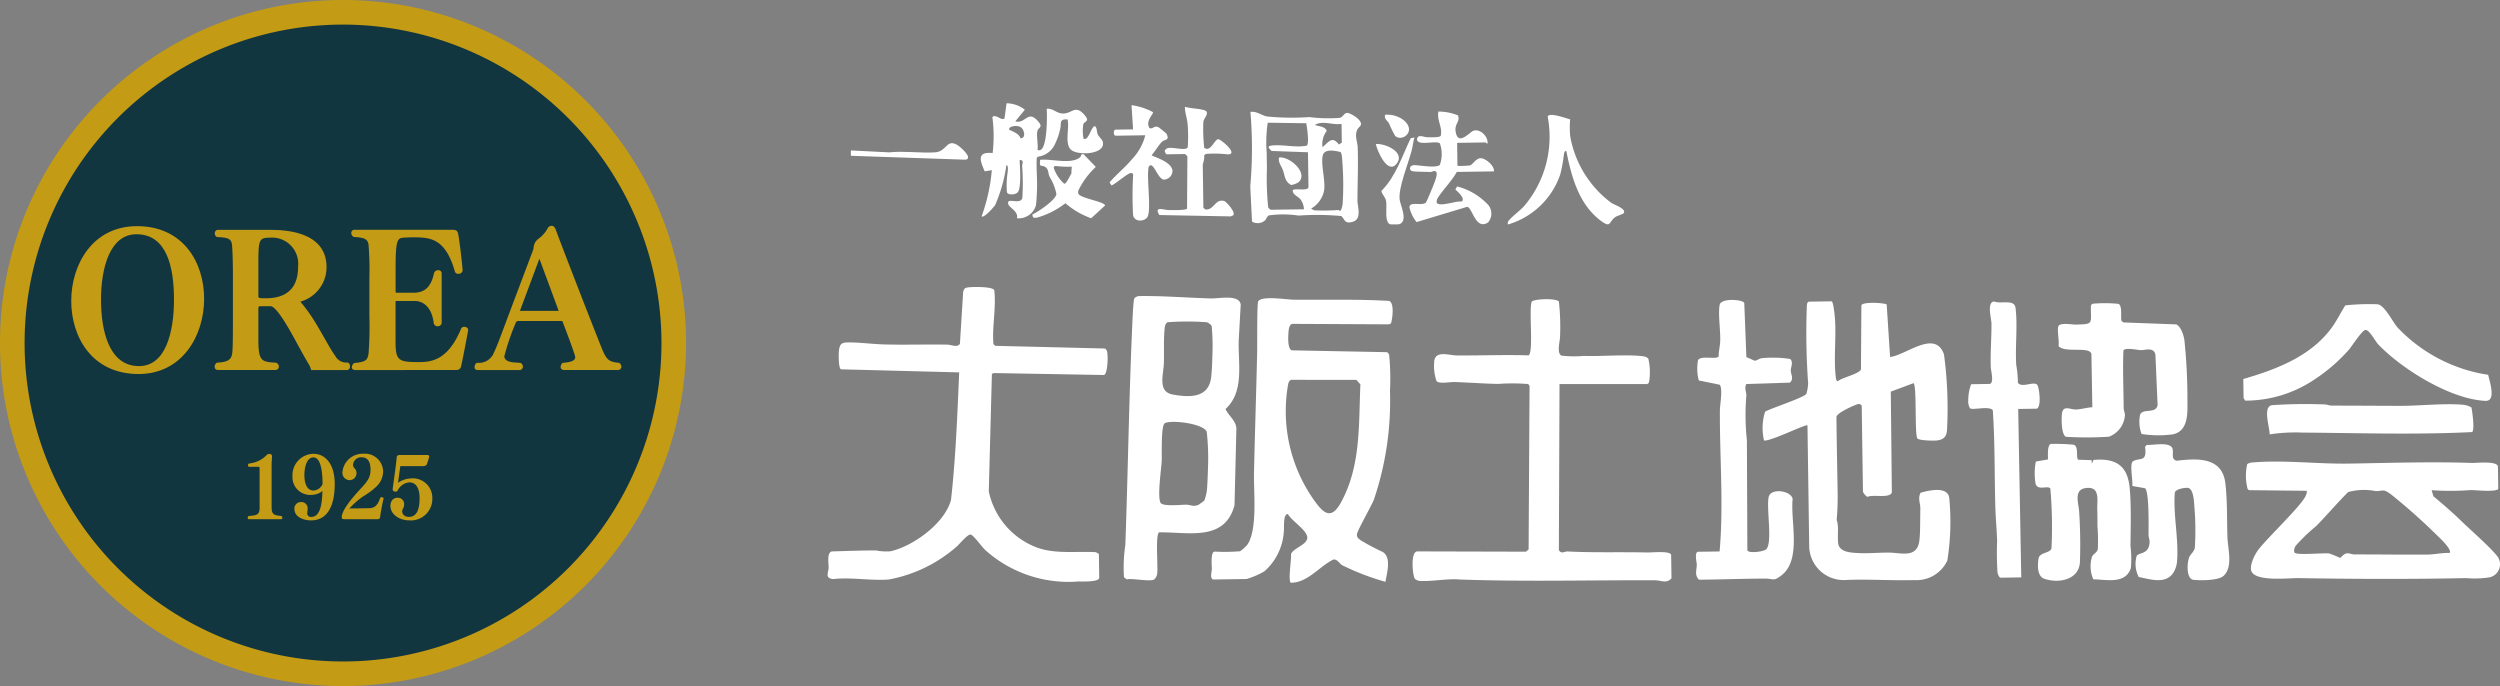 <svg xmlns="http://www.w3.org/2000/svg" width="220.525" height="60.519" viewBox="0 0 220.525 60.519"><rect x="0" y="0" width="220.525" height="60.519" fill="#808080" stroke="none"/><g transform="translate(-4.414 -87.657)"><g transform="translate(77.417 96.774)"><g transform="translate(0 16.197)"><path d="M1086.21,15.049c2.875-.831,5.887-1.97,7.74-4.446.5-.675.816-1.346,1.255-2.047a19.826,19.826,0,0,1,2.84-.1c.638.075,1.307,1.517,1.787,2.066a13.856,13.856,0,0,0,5.511,3.549,13.226,13.226,0,0,0,2.469.605c.115.564.729,2.331-.224,2.3-3.064-.115-7.4-2.8-9.487-4.994-.24-.252-.763-1.266-1.1-1.261-.31.005-1.2,1.423-1.47,1.737a15.26,15.26,0,0,1-3.235,2.759,10.89,10.89,0,0,1-5.932,1.74c-.018-.077-.129-.209-.129-.249l-.025-1.656Z" transform="translate(-961.332 -6.931)" fill="#fff"/><g transform="translate(0 0)"><path d="M855.524,7.112c.152.045.269,1.268.288,1.547.115,1.635-.123,3.56.072,5.135.02.159.014.267.17.363.365-.337,1.932-.65,2.05-1.064l.038-5.653c.208-.333,2.132-.188,2.231-.056l.3,4.627c1.407-.147,3.966-2.462,4.754-.231a35.844,35.844,0,0,1,.267,6.679c-.046.593-.293.84-.9.919-.267.034-1.6.009-1.719-.19-.249-.4-.032-4.655-.333-4.867l-2.007.748.093,8.885c-.159.566-1.674.152-2.156.4a1.071,1.071,0,0,1-.392-.451l-.111-7.588c0-.057-.163-.158-.265-.158-.177,0-1.957.774-1.964,1.155.02,2.1.065,4.2.1,6.308a24.141,24.141,0,0,1-.079,2.779c.25.6-.018,1.823.2,2.292.267.562,1.155.587,1.719.618.865.047,1.8-.045,2.677-.043,1.071,0,2.5.546,2.7-1.06.09-.743.061-1.955.084-2.77.014-.5-.242-.938.021-1.449.693-.2,2.376-.6,2.528.44a21.813,21.813,0,0,1-.167,5.538,2.993,2.993,0,0,1-2.888,1.728c-1.973.054-4.013-.09-5.986-.014a3.04,3.04,0,0,1-3.312-3l-.152-10.639c-.17-.113-3.289,1.443-3.83,1.339a4.814,4.814,0,0,1,.093-2.544c.5-.294,3.476-1.252,3.64-1.576a3.786,3.786,0,0,0,.157-.91,62.465,62.465,0,0,1-.115-6.845c.016-.156.009-.276.161-.371l2.032-.03Z" transform="translate(-766.951 -5.837)" fill="#fff"/><path d="M699.8,30.651c-.417.5-.94.179-1.436.177-5.766-.023-11.485.136-17.222-.068-1.107-.1-2.458.183-3.519.127a.781.781,0,0,1-.444-.174c-.215-.215-.433-2.417.2-2.433l9.585.025.233-.2L687.28,13.7a.429.429,0,0,0-.136-.184,17.2,17.2,0,0,0-2.627-.009c-1.268-.025-2.575-.124-3.844-.167-.4-.013-1.4.184-1.6-.084a4.181,4.181,0,0,1-.2-1.762c.109-.969,1.354-.5,1.973-.5,2.116.02,4.238-.075,6.353-.005.453-.3.005-4,.267-4.722.095-.26,2.229-.356,2.406-.007a21.079,21.079,0,0,1,.1,3.051c0,.394-.328,1.492.127,1.7a9.973,9.973,0,0,0,1.978.025c1.549.056,3.853-.156,5.236.036a.7.7,0,0,1,.441.2,5.136,5.136,0,0,1,.066,2.07.236.236,0,0,1-.249.179l-7.648,0-.057,14.645c.222.378.51.106.754.118,2.346.124,4.722.034,7.057.093.367.009,2.088-.179,2.093.233l.03,2.03Z" transform="translate(-625.361 -4.955)" fill="#fff"/><path d="M580.238,27.84a3.027,3.027,0,0,0,.67-.614c.886-1.366.525-4.63.562-6.3.079-3.552.2-7.114.279-10.686.013-.584-.021-4.249.09-4.444.3-.521,2.541-.152,3.1-.147,2.811.027,5.631-.056,8.433.107.5.138.315,1.57.184,1.98l-.177.088-8.514-.043c-.326.045-.346.618-.364.911-.02.324-.061,1.307.31,1.425l8.382.161a.405.405,0,0,1,.2.233,21.994,21.994,0,0,1,.073,3.189,27.212,27.212,0,0,1-1.418,9.581c-.229.582-1.49,2.766-1.5,3.082-.01.263.149.369.337.512a20.34,20.34,0,0,0,1.95,1.031c.779.5.354,1.851.231,2.629a22.021,22.021,0,0,1-3.8-1.456c-.285-.165-.416-.526-.775-.517-1.257.594-2.263,2.059-3.773,2.054-.26-.184.072-2.113.016-2.528.227-.557,1.44-.813,1.438-1.454s-1.384-1.472-1.7-2.063c-.446-.093-.333,1.228-.365,1.436a5.09,5.09,0,0,1-1.715,3.6,7.122,7.122,0,0,1-1.579.68l-2.886.043c-.4.005-.174-.748-.174-.908,0-.285-.127-1.547.245-1.552a16.453,16.453,0,0,0,2.245-.032Zm4.5-15.123c-.177.063-.247.3-.27.474a13.585,13.585,0,0,0,2.192,9.99c.861,1.232,1.57,2.023,2.487.347,1.767-3.237,1.549-6.84,1.708-10.412l-.356-.394-5.758-.005Z" transform="translate(-543.858 -4.527)" fill="#fff"/><path d="M412.737,25.687c-.109.36-1.545.286-1.866.294a10.983,10.983,0,0,1-8.172-2.765c-.3-.272-1.071-1.361-1.305-1.379-.279-.021-.969.845-1.262,1.094a12.507,12.507,0,0,1-5.943,2.872c-1.6.127-3.311-.217-4.931-.034-.75-.088-.39-.577-.385-1.017.005-.387-.17-1.287.269-1.423,1.311-.036,2.628-.091,3.939-.084a4.492,4.492,0,0,0,1.257.068c1.993-.448,4.772-2.455,5.329-4.519.419-3.737.559-7.5.722-11.259l-10.416-.27c-.244-.054-.224-1.391-.192-1.649.082-.652.283-.723.892-.725.976,0,2.113.152,3.1.179,1.841.05,3.7-.016,5.57.018.356.005.863.286,1.11-.073l.286-4.569c.07-.3.154-.371.446-.41.374-.05,2.174-.086,2.3.254.174,1.586-.2,3.175-.077,4.745l.163.158,9.578.233c.15,0,.183.072.253.177.145.224.113,2.043-.238,2.163l-9.721-.172-.168.072L403,18.03a6.763,6.763,0,0,0,4.251,4.956c1.61.589,3.479.315,5.191.408l.27.156.03,2.138Z" transform="translate(-388.782 -0.001)" fill="#fff"/><path d="M535.764,4.469c2.131-.036,4.272.15,6.392.208.763.02,2.5-.38,2.637.539l-.177,3.21c-.054,2.02.509,4.487-1.166,6.007.276.6.91,1,.962,1.7l-.166,6.792c-.879,3.236-4.088,2.34-6.656,2.387-.353.263-.055,3.133-.177,3.73a.923.923,0,0,1-.231.408c-.344.252-1.911-.111-2.446.007l-.238-.188a13.1,13.1,0,0,1,.118-2.836c.247-6.838.331-13.7.664-20.534.011-.209.07-1.047.106-1.162.048-.158.233-.224.378-.267Zm2.595,2.308c-.211.073-.26.374-.279.573-.093.951-.038,2.034-.063,3-.027,1.035-.578,2.55.766,2.8,1.447.263,3.164.351,3.4-1.493.066-.516.1-1.352.111-1.894a19.658,19.658,0,0,0-.061-2.659.989.989,0,0,0-.421-.326A23.132,23.132,0,0,0,538.358,6.777ZM541.587,22.5a4.183,4.183,0,0,0,.222-.892c.052-.559.079-1.336.095-1.911a21.117,21.117,0,0,0-.108-3.261c-.326-.747-3.187-1.064-3.7-.75-.353.215-.244,2.788-.272,3.318-.039.761-.392,3.125-.106,3.692.181.356,1.8.175,2.254.175.417,0,.63.208,1.092.014a6.257,6.257,0,0,0,.525-.385Z" transform="translate(-508.353 -3.666)" fill="#fff"/><path d="M1109.746,88.418c-.1.344-2.041.122-2.423.129a23.962,23.962,0,0,1-3.458.011l.161.541c.814.679,1.651,1.395,2.408,2.133.847.824,2.512,2.27,3.169,3.085a1.178,1.178,0,0,1-.594,1.921,8.417,8.417,0,0,1-2.084.075c-4.942.1-9.841.086-14.76,0-.89-.014-3.75.331-4.183-.577-.229-.482.26-1.47.559-1.876.77-1.048,3.93-4.009,4.231-4.849a.7.7,0,0,0,.077-.4l-5.06-.054a.2.2,0,0,1-.167-.154,4.527,4.527,0,0,1-.021-2.149,1.016,1.016,0,0,1,.555-.147c2.625-.227,5.689.147,8.349.106,3.6-.056,7.273-.183,10.9-.059.4.014,2.3-.211,2.308.337l.028,1.923Zm-4.3,5.674c.265-.283-.922-1.375-1.144-1.59a52.132,52.132,0,0,0-4.014-3.57c-.759-.564-.709-.26-1.388-.3a5.282,5.282,0,0,0-2.4.09c-.967.96-1.841,2-2.793,2.978a15.915,15.915,0,0,0-1.853,1.782c-.082.149-.174.435-.079.582.163.251,2.559.014,3.04.072a10,10,0,0,1,.967.389c.091,0,.312-.38.638-.4.19-.014.41.1.634.1,2.132-.005,4.3.03,6.417.013.684-.007,1.3-.172,1.982-.14Z" transform="translate(-962.373 -70.632)" fill="#fff"/><path d="M818.678,28.583c.369-4.133,0-8.308.027-12.459,0-.491.278-1.9-.018-2.251l-1.844-.38a4.163,4.163,0,0,1-.07-1.774c.22-.471,1.617-.036,1.821-.34,0-.446.12-.9.138-1.341.041-.94-.2-2.364-.048-3.209.107-.62,2.029-.487,2.17-.17l.188,4.79c.2.032.621.3.761.3.16,0,.372-.2.635-.222a10.088,10.088,0,0,1,2.466.072c.306.269.052.7.056,1.017.005.374.293.727-.081,1.071l-3.839.12c-.206.365.013.716,0,1a20.958,20.958,0,0,0,.047,3.966l.041,9.7c.073.3,1.513.138,1.7-.124.519-.709-.032-3.542.179-4.568.168-.818,1.961-.587,2.116.161-.209,1.984.806,5.347-.978,6.738-.736.573-.68.294-1.425.294-1.955,0-3.914.084-5.868.095-.408-.44-.183-.865-.186-1.339,0-.188-.238-1.119.133-1.124l1.871-.027Z" transform="translate(-739.996 -5.249)" fill="#fff"/><path d="M994.9,10.056c.1-.389,1.195-.17,1.544-.177,1.617-.038,1.323-.047,1.332-1.667l.084-.131a.571.571,0,0,1,.269-.056,12.016,12.016,0,0,1,2.093.027c.347.2.173,1.126.249,1.479l.163.158,4.681.174c.424.211.661.988.718,1.431a50.337,50.337,0,0,1,.262,5.241c.007,1.1.116,2.722-1.277,3.024a9.361,9.361,0,0,1-2.768-.032,3.006,3.006,0,0,1-.122-1.719c.26-.566,1.4-.032,1.536-.827l-.194-4.46c-.163-.691-.9-.371-1.307-.389-.312-.014-1.33-.247-1.515.025-.063,1.687.007,3.395.023,5.089,0,.218.115.419.111.625a2.181,2.181,0,0,1-1.413,1.9,30.8,30.8,0,0,1-3.79.007c-.419-.192-.4-1.615-.355-2.03.1-.809.748-.36,1.23-.378s.981-.174,1.452-.2l-.08-4.693c-.143-.716-2.358-.05-2.9-.705.075-.466-.131-1.305-.025-1.71Z" transform="translate(-886.345 -6.562)" fill="#fff"/><path d="M988.457,78.673l.011.312.159-.329c1.957-.165,3,.482,3.185,2.475.152,1.647.086,3.474.07,5.125a9.217,9.217,0,0,1,.039,1.932c-.478,1.45-2.12,1.024-3.318,1a2.9,2.9,0,0,1-.111-2.005c.124-.247.455-.356.508-.664a15.543,15.543,0,0,0-.032-2.032c0-.516.005-.861-.014-1.386-.034-.9.3-2.147-1.037-1.959-1.087.152-.587,1.4-.562,2.086a43.6,43.6,0,0,1,.066,4.5c-.127,1.542-1.936,1.846-3.166,1.4-.6-.218-.582-1.2-.48-1.774s1.012-.442,1.14-.9a39.222,39.222,0,0,0-.1-5.277c-.215-.3-1.091.22-1.3-.4a5.484,5.484,0,0,1,.018-1.975l1.074-.19c0-.315-.073-1.191.222-1.364a16.134,16.134,0,0,1,2.046.07c.473.152.165,1.159.4,1.32l1.178.038Z" transform="translate(-876.956 -63.401)" fill="#fff"/><path d="M1034.618,88.963c-.729.816-1.979.372-2.911.2a2.491,2.491,0,0,1-.184-1.86c.21-.342,1.094-.1,1.141-1.237.009-.211-.093-.4-.095-.609,0-.671.072-3.826-.311-4.127l-1.123-.2c.077-.437-.265-1.975.063-2.176.587-.362,1.264.14,1.063-1.286l.16-.163c.551.048,2.073-.315,2.267.347.111.381-.165.911.356,1.053,1.816-.217,4.014-.347,4.3,1.971.186,1.542.132,3.236.186,4.8.034,1.006.507,2.559-.322,3.366-.449.437-2.03.439-2.673.367s-.577-1.477-.387-1.968c.127-.328.449-.5.505-.879a24.5,24.5,0,0,0-.043-3.633c-.032-.435-.072-1.615-.609-1.635-.272-.011-1.135.111-1.121.491-.136,1.977.378,4.136.194,6.088a2.162,2.162,0,0,1-.449,1.092Z" transform="translate(-916.049 -63.577)" fill="#fff"/><path d="M955.115,16.623l.27,14.856-1.817.027c-.136,0-.258-.331-.279-.471a26.585,26.585,0,0,1-.032-2.779c-.034-1-.131-2-.159-2.992-.081-2.851-.027-5.7-.224-8.536-.345-.406-1.814.036-2.013-.172a1.174,1.174,0,0,1-.152-.67,4.116,4.116,0,0,1,.254-1.447l1.6-.023c.468-.007.145-1.187.135-1.441-.048-1.293.066-2.577.061-3.85,0-.483-.44-1.916.235-1.986.553.256,1.782-.233,1.884.555.2,1.52-.036,3.445.063,5.033a9.635,9.635,0,0,1,.149,1.583c.351.5,1.414-.181,1.71.193.161.206.39,1.885-.032,2.095l-1.658.025Z" transform="translate(-850.093 -5.862)" fill="#fff"/><path d="M1115.932,58c.082.378.306,2,.061,2.176-1.826.093-3.681.125-5.517.132-3.1.013-6.279-.064-9.4-.086a15.46,15.46,0,0,0-2.942.156c.011-.636-.643-2.462.222-2.575a43.182,43.182,0,0,1,4.609-.066c.231,0,.44.106.645.106,2,0,4.023.016,5.98.021,1.762.005,3.991-.252,5.674-.091a2.039,2.039,0,0,1,.675.229Z" transform="translate(-970.932 -47.377)" fill="#fff"/></g></g><g transform="translate(2.052 0)"><path d="M198.058,56.728a.96.96,0,0,1-1.144.106l-.154-3.1a37.814,37.814,0,0,0,.014-6.571c.53-.091.969.3,1.456.4a22.641,22.641,0,0,0,3.742.054,13.16,13.16,0,0,0,2.668.07c.331-.068.362-.455.736-.439a2.464,2.464,0,0,1,.987.623c.4.514-.032.537-.181.892-.226.537.036,1.019.054,1.518.055,1.574-.016,3.15-.021,4.709,0,.516.408,1.6-.39,1.855s-.727-.278-1.047-.5a22.993,22.993,0,0,0-3.757-.039,9.153,9.153,0,0,0-2.614-.018c-.19.091-.235.351-.349.451Zm.5-.935,2.94-.043a1.7,1.7,0,0,0-.242-.782c-.245-.4-.777-.451-.747-.913.276-.181,1.393.125,1.386-.288l-.045-3.046-3.21-.115c-.261-.256-.428-.437.045-.482,1.028-.1,2.032.206,3.056.016.243-.175.023-1.624-.041-1.979l-3.4-.048a12.025,12.025,0,0,0-.088,2.716c0,.408.011.852.018,1.275a25.264,25.264,0,0,0,.111,3.475.865.865,0,0,0,.215.213Zm6.253-7.576c-.782.134-1.626-.329-2.353.088.369.158.84.1,1.053.519a1.965,1.965,0,0,0-.38,1.449c.553-.457.843-1.03,1.441-.235l.263-.165Zm-2.4,7.626a17.892,17.892,0,0,0,2.138-.03c.03,0,.124.163.211,0a1.723,1.723,0,0,0,.152-.6,26.623,26.623,0,0,0-.072-4.159c-.014-.1-.057-.312-.125-.358-.458-.106-1.39-.317-1.554.29-.2.741.231,2.145.12,3.067a2.357,2.357,0,0,1-1.142,1.629c-.014.029.242.152.269.156Z" transform="translate(-161.529 -46.406)" fill="#fff"/><path d="M67.058,44.612c.919.24,1.1-1.089,2.032.023.451.535-.021.471-.093.859-.084.453.079,1.116.021,1.6.005.1.192.064.256.038.6-.244.6-3,.548-3.631.51-.068.838.363,1.339.41.892.084,1.141-.847,1.989.124.557.636-.043.53-.1.859a3.5,3.5,0,0,0,.022,1.232c.439.29.695-1.142,1-1.083.183.036.167.535.256.714.1.208.389.449.439.639.3,1.11-2.066,1.253-2.745.759s-.158-1.98-.363-2.718c-.782-.052-.526.38-.637.8a5.653,5.653,0,0,1-.564,1.56,1.925,1.925,0,0,1-1.429.931l-.086.127c-.048.919.061,1.846.025,2.765-.014.378-.043,1.04-.091,1.386a1.58,1.58,0,0,1-1.683,1.148c.172-.577-.673-.94-.756-1.232-.2-.691,1.051.115,1.237-.557a20.8,20.8,0,0,0-.013-2.775c-.032-.251.227-.578-.227-.566.025.584.172,2.455-.167,2.842-.2.226-.858.269-.954-.007a7.539,7.539,0,0,1,.072-1.8c.005-.124.066-.594-.12-.591a13.314,13.314,0,0,1-.985,3.513c-.107.179-1,1.189-1.2,1.008a15.849,15.849,0,0,0,.9-4.075l-.627.1c-.414-.94-.72-1.753.7-1.611a12.552,12.552,0,0,0-.025-3.184c.337-.272.784.353,1.067.14l.188-1.347a2.706,2.706,0,0,1,1.613.568l-.84,1.024Zm.453,1.49c.476.005.356-.663.1-.915-.349-.338-1.282-.113-1.073.181C66.875,45.5,67.41,45.729,67.511,46.1Z" transform="translate(-52.549 -43.02)" fill="#fff"/><path d="M279.334,52.408c-.44.79-1.146,1.486-1.626,2.213a.71.71,0,0,0-.154.489c.206.439,1.723-.177,2.2-.084.372-.252-.363-.9-.553-1.067l.161-.267a5.574,5.574,0,0,1,2.577,1.465,1.2,1.2,0,0,1,.149,1.712c-1.119.718-1.377-1.343-1.85-1.379l-4.453,1.343a3.071,3.071,0,0,1-.632-1.314c.032-.539,1.1-.086,1.445-.4.079-.072.756-1.717.824-1.941s.286-.77-.023-.843c-.124-.029-.286.09-.414.082-.364-.021-1.375-.016-1.588-.079-.315-.093-.256-.521.184-.525s1.945.29,2.254-.025a2.813,2.813,0,0,0,0-1.9c-.353-.285-2.006.283-2.014-.369.079-.476.58-.174.906-.17.247,0,1.076.041,1.185-.122.19-.747-.36-1.357-.2-2.142a4.623,4.623,0,0,1,1.726.338c.22.634-.4.725-.175,1.594.267,1.047,1.221-.14,1.547-.245.593-.192,1.33.546,1.223,1.135-.038.054-.138-.106-.161-.1l-2.512.038.03,2.03a7.435,7.435,0,0,0,1.1-.038c.265-.084.535-.65.965-.636s1.218.675,1.149,1.16l-3.261.048Z" transform="translate(-225.882 -46.361)" fill="#fff"/><path d="M328.776,51.888c-.154.023-.177.149-.2.278a13.807,13.807,0,0,1-.326,1.791,6.923,6.923,0,0,1-4.618,4.421c-.041-.218.02-.283.152-.432.353-.392.931-.795,1.323-1.244a9.443,9.443,0,0,0,2.034-7.828c.1-.444,1.671.167,1.979.224a8.667,8.667,0,0,0,.007,1.508,9.356,9.356,0,0,0,3.6,5.846c.3.209,1.382.537,1.114.928-.061.09-.551.218-.732.342-.6.412-.356,1.022-1.293.319-1.936-1.454-2.586-3.889-3.035-6.152Z" transform="translate(-265.673 -47.693)" fill="#fff"/><path d="M129.523,46.012l-.138-2.136a5.58,5.58,0,0,1,1.887.611c.086.174-.682.756-.31,1.4.3.152.4-.249.8-.07.041.018.686.537.707.578.306.6-.127.482-.372.691-.269.229-.666.906-.935,1.2.009.118,1.739.509,1.837,1.368a.784.784,0,0,1-.766.79c-.571-.079-.935-1.728-1.327-1.142-.233.842.281,3.975-.149,4.491-.3.362-1.142.4-1.236-.24a33.305,33.305,0,0,1,.009-3.586c-.124-.163-.215-.113-.374-.045-.256.107-1.4,1.04-1.54,1.033l-.168-.263c.582-.7,1.354-1.295,1.945-2.014a4.732,4.732,0,0,0,1.207-2.147l-2.62.038c-.2,0-.209-.532-.007-.534l1.551-.023Z" transform="translate(-104.629 -43.716)" fill="#fff"/><path d="M155.148,53.623l.177.149c.772.095.854-.972,1.663-.741.183.052,1.035.992.8,1.257l-.222.1-6.292-.12c-.526-.816.408-.442.825-.439.286,0,1.5.039,1.613-.129l.03-4.6a.994.994,0,0,0-.215-.213l-1.6.023c-.088,0-.218-.263-.165-.371l.174-.147c.385-.2,1.715.278,1.837-.113a13.162,13.162,0,0,0-.011-2.02c-.041-.516-.247-1.019-.24-1.542.5.158,1.289.154,1.748.317.485.17-.073.7-.118,1a13.9,13.9,0,0,0,.077,2.3c.571.437.9-.781,1.259-.756.344.109,1.769,1.348.82,1.339a10.157,10.157,0,0,0-1.943-.041l-.159.161c.086.256-.111.695-.109.843l.055,3.74Z" transform="translate(-124.057 -44.416)" fill="#fff"/><path d="M93.989,68.07l1.067,1.107a6.984,6.984,0,0,0-1.5,2,.481.481,0,0,0-.041.353c.141.414,2.364.716,2.356,1.053l-1.226,1.123a7.183,7.183,0,0,1-2.27-1.325A7.356,7.356,0,0,1,89.9,73.642c-.263.052-.433.061-.433-.269.492-.227,2.072-1.287,2.113-1.807a4.588,4.588,0,0,0-.609-1.533c-.14-.319-.057-.686-.417-.876-.338-.177-.485.107-.408-.607.983-.107,2.741.432,3.52-.222C93.8,68.217,93.71,67.987,93.989,68.07Zm-1.051,1.081a7.64,7.64,0,0,1-1.286-.043c-.15,0-.206-.068-.317.125a3.259,3.259,0,0,0,.931,1.422c.181.064.5-.722.63-.858l.039-.648Z" transform="translate(-73.45 -63.57)" fill="#fff"/><path d="M264.3,59.78c-.113.383-.149.795-.249,1.18-.287,1.119-1.2,3.3-1.051,4.335.068.491.788,1.923-.079,2.156-.036.009-.723.007-.759,0-.528-.183-.276-1.506-.355-2.009-.07-.449-.353-.555-.421-.944,1.284-1.271,1.812-3.058,2.587-4.643l.328-.07Z" transform="translate(-214.587 -56.779)" fill="#fff"/><path d="M9.477,62.882c.26.174,1.325,1.123.641,1.235L0,63.772V63.3l3.366.17c1.305-.141,2.775.079,4.05,0,1.094-.064,1-1.3,2.059-.594Z" transform="translate(0 -59.147)" fill="#fff"/><path d="M263.089,48.626a2.354,2.354,0,0,1,1.613.455c1.225.979-.115,1.988-.729,1.4a10.383,10.383,0,0,1-.53-1.081c-.138-.263-.449-.385-.355-.775Z" transform="translate(-215.967 -47.618)" fill="#fff"/><path d="M258.6,63.029c.818-.072,2.634.722,1.841,1.735S258.727,63.638,258.6,63.029Z" transform="translate(-212.296 -59.443)" fill="#fff"/><path d="M212.563,71.854a1.669,1.669,0,0,1-.646.233c-.559-.3-.546-.818-.723-1.311-.136-.378-.426-.666-.342-1.11C211.768,69.521,213.5,71.054,212.563,71.854Z" transform="translate(-173.085 -64.887)" fill="#fff"/></g></g><g transform="translate(4.414 87.657)"><path d="M29,0A29,29,0,1,1,0,29,29,29,0,0,1,29,0Z" transform="translate(1 1)" fill="#113640"/><path d="M30.259,60.518A30.259,30.259,0,1,1,60.518,30.259,30.294,30.294,0,0,1,30.259,60.518Zm0-58.349a28.09,28.09,0,1,0,28.09,28.09A28.121,28.121,0,0,0,30.259,2.169Z" fill="#c49b14"/><g transform="translate(6.284 19.919)"><path d="M34.77,91.97c4.054,0,5.922,3.173,5.922,6.408s-1.913,6.635-5.785,6.635c-4.084,0-5.937-3.234-5.937-6.453S30.868,91.97,34.77,91.97Zm-.046.714c-2.353,0-3.128,2.991-3.128,5.755s.7,5.876,3.356,5.876c2.369,0,3.082-3.037,3.082-5.876S37.412,92.684,34.725,92.684Z" transform="translate(-28.97 -91.94)" fill="#c49b14"/><path d="M95.808,105.815a2.216,2.216,0,0,0-.167-.425c-.547-.926-1.048-1.868-1.518-2.718-.577-1.033-1.458-2.49-1.9-2.49H91.3a.143.143,0,0,0-.152.152v2.794c0,1.883.258,1.974,1.549,2.035a.375.375,0,0,1,.258.349.3.3,0,0,1-.3.3H87.624c-.243,0-.334-.137-.334-.3a.421.421,0,0,1,.2-.349c1.063-.046,1.245-.334,1.336-.744.076-.319.076-1.928.076-3.583v-3.2c0-1.609-.046-2.6-.091-2.93-.061-.471-.38-.592-1.306-.623a.33.33,0,0,1-.2-.334.279.279,0,0,1,.273-.3H92.24c2.369,0,4.92.653,4.92,3.295a3.153,3.153,0,0,1-2.308,3.037A15.133,15.133,0,0,1,96.34,101.9c.5.835.941,1.655,1.26,2.171.121.2.243.38.334.5a1.093,1.093,0,0,0,1.078.577.319.319,0,0,1,.213.349.283.283,0,0,1-.273.319Zm-4.664-6.544c0,.2.061.213.653.213,2.6,0,2.855-1.777,2.855-2.809a2.31,2.31,0,0,0-2.505-2.536c-.972,0-1,.213-1,2.429v2.7Z" transform="translate(-74.64 -93.091)" fill="#c49b14"/><path d="M143.24,105.815c-.213,0-.334-.091-.334-.243a.484.484,0,0,1,.213-.38c1.078-.091,1.154-.288,1.26-.79a32.282,32.282,0,0,0,.076-3.386v-3.28a28.209,28.209,0,0,0-.076-3.006c-.091-.516-.456-.607-1.291-.653a.39.39,0,0,1-.228-.349.27.27,0,0,1,.288-.288h8.609c.364,0,.471.091.531.364.091.486.3,2.065.395,3.234a.364.364,0,0,1-.38.288.3.3,0,0,1-.3-.182c-.85-3.022-2.247-3.037-3.735-3.037-.273,0-.547.015-.8.03-.531.03-.7.2-.7,2.642v2.156a.107.107,0,0,0,.076.061H148.3c.82,0,1.549-.273,1.852-1.716a.374.374,0,0,1,.38-.273.279.279,0,0,1,.3.3v4.373a.353.353,0,0,1-.364.273.345.345,0,0,1-.334-.258c-.182-1.549-1.032-1.974-1.67-1.974h-1.625c-.061,0-.076.03-.076.076v3.356c0,1.761.152,1.959,1.989,1.959,1.017,0,2.612-.03,3.811-2.991a.375.375,0,0,1,.243-.121c.167,0,.364.076.364.288v.015c-.2,1.093-.5,2.627-.623,3.173-.061.243-.182.334-.486.334Z" transform="translate(-118.156 -93.091)" fill="#c49b14"/><path d="M200.936,104.554c-.243,0-.364-.106-.364-.273a.5.5,0,0,1,.182-.364c.744-.046,1.108-.2,1.108-.5,0-.213-.926-2.642-1.139-3.189h-3.887a.229.229,0,0,0-.213.137,20.657,20.657,0,0,0-1.017,2.976c0,.44.653.547,1.017.547.167.015.3.03.41.03a.385.385,0,0,1,.213.334.3.3,0,0,1-.319.3h-3.659c-.213,0-.288-.121-.288-.243,0-.152.091-.395.243-.395a1.413,1.413,0,0,0,1.473-.926c.213-.395.607-1.473,1.215-3.1l2.186-5.8a2.11,2.11,0,0,0,.091-.288,1.061,1.061,0,0,1,.395-.8,2.825,2.825,0,0,0,.79-.85c.091-.182.182-.319.425-.319.167,0,.258.152.319.273.79,2.126,3.082,8.017,4.009,10.34.471,1.169.623,1.382,1.609,1.473a.464.464,0,0,1,.2.334.3.3,0,0,1-.334.3h-4.661ZM198.7,94.73l-1.716,4.6H200.4Z" transform="translate(-157.404 -91.83)" fill="#c49b14"/></g><g transform="translate(21.85 40.027)"><path d="M100.862,190.365a.116.116,0,0,1-.132-.111.178.178,0,0,1,.1-.174c.7-.048.95-.117.95-.707v-3.429c0-.126,0-.2-.091-.2h-.8a.129.129,0,0,1-.139-.132.165.165,0,0,1,.132-.167,2.473,2.473,0,0,0,1.54-.757.324.324,0,0,1,.236-.082.2.2,0,0,1,.215.221v.028c-.007.16-.035.5-.035.716v3.651c0,.653.1.8.839.855a.176.176,0,0,1,.111.161.121.121,0,0,1-.139.126H100.86Z" transform="translate(-100.73 -184.593)" fill="#c49b14"/><path d="M120.682,188.166a1.561,1.561,0,0,1-1.742-1.638,1.881,1.881,0,0,1,1.833-1.978h.013c1.035,0,1.881.868,1.881,2.672,0,1.688-.508,3.2-2.1,3.2-.568,0-1.451-.249-1.458-1.006a.573.573,0,0,1,.577-.612h.022a.548.548,0,0,1,.568.59c0,.145-.035.3-.035.41a.314.314,0,0,0,.354.312c.826,0,.959-1.221.985-2.284a1.526,1.526,0,0,1-.868.334Zm.1-3.3c-.562,0-.792.826-.792,1.575,0,.145.007,1.347.792,1.347a.91.91,0,0,0,.811-.577c-.007-1.833-.395-2.347-.811-2.347Z" transform="translate(-114.99 -184.546)" fill="#c49b14"/><path d="M139.241,190.3c-.167,0-.271-.013-.271-.174,0-.638.993-1.77,1.534-2.367.742-.8,1.006-1.111,1.006-1.846s-.306-1.069-.742-1.069a.717.717,0,0,0-.8.659.389.389,0,0,0,.132.306.619.619,0,0,1-.4,1.048.649.649,0,0,1-.672-.672v-.013a1.787,1.787,0,0,1,1.818-1.644,1.615,1.615,0,0,1,1.777,1.534,1.892,1.892,0,0,1-.618,1.382,6.4,6.4,0,0,1-1.117.826,7.07,7.07,0,0,0-1.249,1.089l1.722-.028c.5-.007.777-.23,1.006-.924a.133.133,0,0,1,.117-.048c.069,0,.174.028.174.126v.013a15.357,15.357,0,0,0-.306,1.638c-.013.132-.152.167-.243.167h-2.865Z" transform="translate(-130.675 -184.53)" fill="#c49b14"/><path d="M159.648,186.037l-.2,1.458a2.164,2.164,0,0,1,1.139-.382,1.717,1.717,0,0,1,1.887,1.742,1.9,1.9,0,0,1-2.054,1.957c-.735,0-1.644-.445-1.644-1.3,0-.028.013-.694.631-.694a.554.554,0,0,1,.583.577.7.7,0,0,1-.1.369.608.608,0,0,0-.076.256c0,.243.2.486.6.486.688,0,.937-.672.937-1.659,0-.868-.319-1.388-.9-1.388a1.281,1.281,0,0,0-1.048.742.234.234,0,0,1-.18.076c-.117,0-.249-.063-.249-.2v-.013c.091-.742.306-2.13.354-2.8.013-.152.1-.221.306-.221h2.395c.091,0,.167.041.167.139,0,.007,0,.028-.007.035v.013c-.028.139-.18.583-.18.583-.056.187-.215.215-.423.215H159.65Z" transform="translate(-146.188 -184.937)" fill="#c49b14"/></g></g></g></svg>